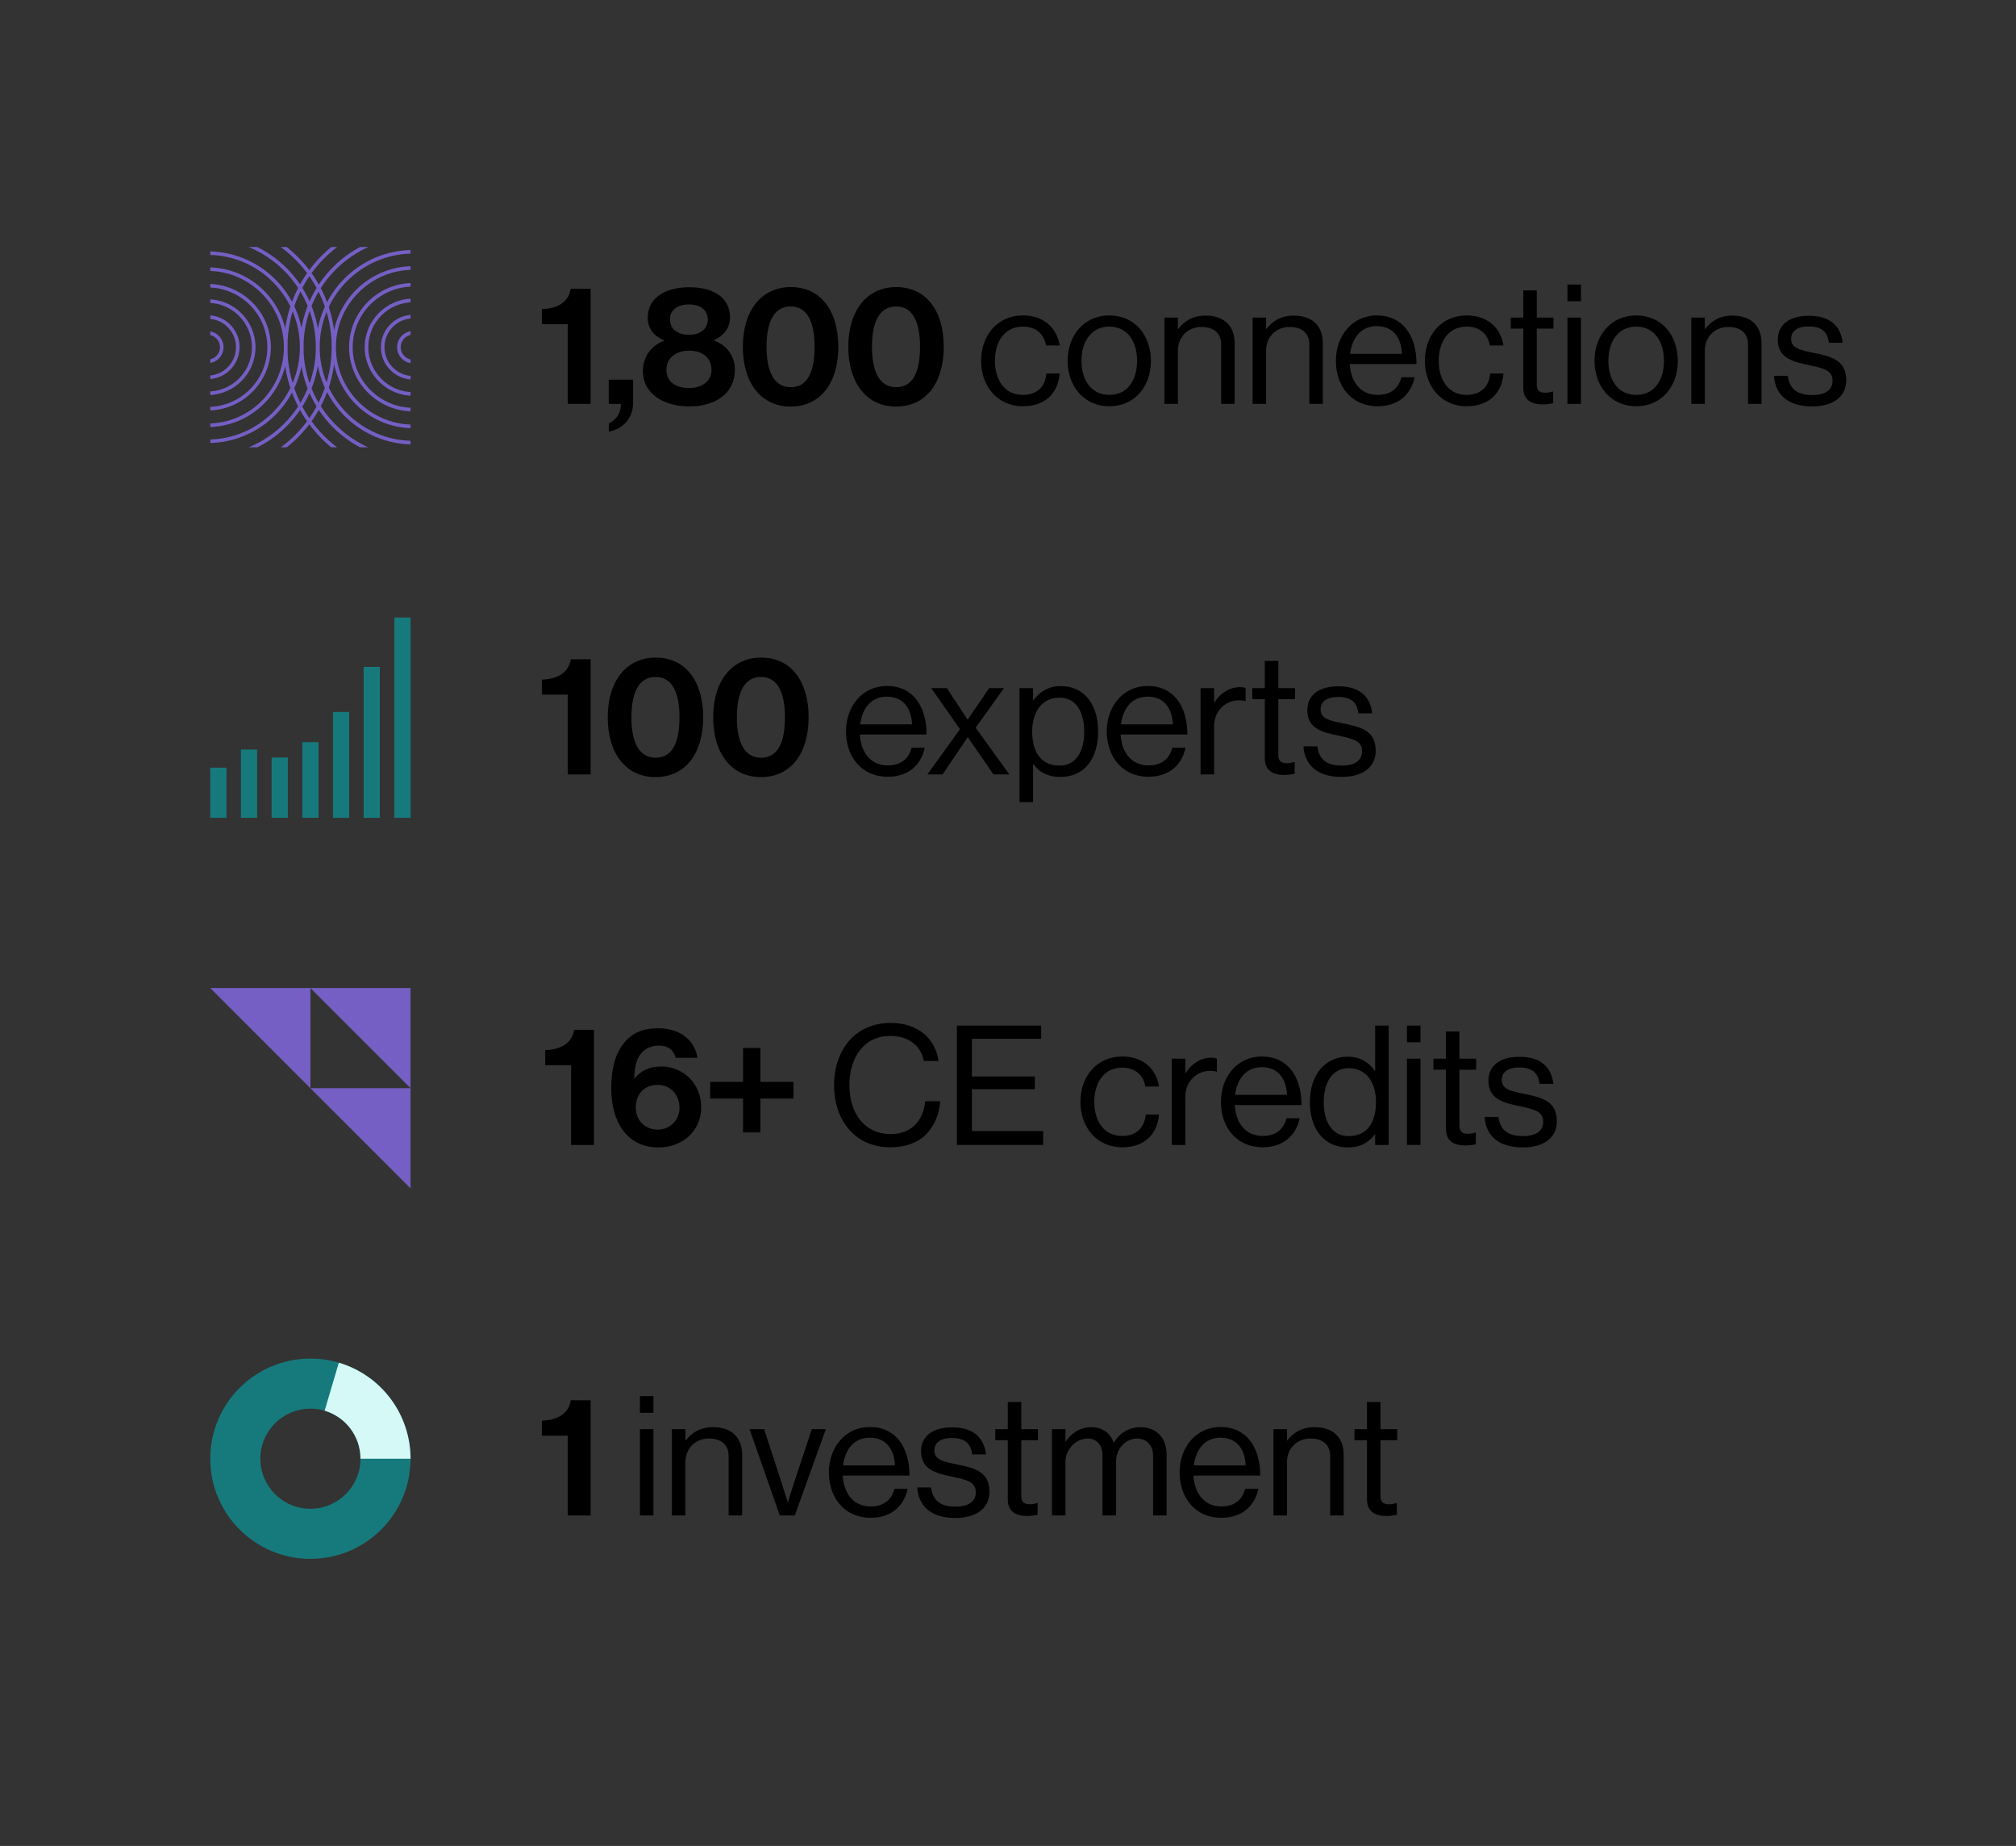 <svg xmlns="http://www.w3.org/2000/svg" width="604" height="553" viewBox="0 0 604 553" fill="none"><rect x="0" y="0" width="604" height="553" fill="#333333" stroke="none"/><path d="M456.239 343.751C449.139 343.751 445.189 340.401 444.789 334.601H448.939C449.489 339.101 452.489 340.351 456.339 340.351C460.589 340.351 462.339 338.501 462.339 336.101C462.339 333.201 460.339 332.451 455.589 331.451C450.489 330.401 445.939 329.351 445.939 323.701C445.939 319.401 449.239 316.601 455.239 316.601C461.639 316.601 464.789 319.651 465.389 324.701H461.239C460.839 321.301 458.989 319.801 455.139 319.801C451.439 319.801 449.939 321.451 449.939 323.501C449.939 326.301 452.439 326.851 456.889 327.751C462.089 328.801 466.439 329.951 466.439 335.901C466.439 341.101 462.189 343.751 456.239 343.751Z" fill="black"></path><path d="M429.457 320.45V317.15H433.207V309H437.257V317.15H442.257V320.45H437.257V337.25C437.257 339.05 438.207 339.65 439.857 339.65C440.657 339.65 441.557 339.45 442.007 339.3H442.157V342.8C441.207 343 440.107 343.15 438.907 343.15C435.607 343.15 433.207 341.8 433.207 338.15V320.45H429.457Z" fill="black"></path><path d="M421.537 343V317.15H425.587V343H421.537ZM421.537 312.25V307.25H425.587V312.25H421.537Z" fill="black"></path><path d="M403.9 343.75C396.85 343.75 392.45 338.45 392.45 330.15C392.45 321.55 397.4 316.55 403.8 316.55C407.45 316.55 410.25 318.35 411.9 320.8H412V307.25H416.05V343H412V339.85H411.9C409.95 342.35 407.55 343.75 403.9 343.75ZM404.05 340.35C409.8 340.35 412.25 336.05 412.25 330.2C412.25 324.2 409.35 320 404 320C399.1 320 396.6 324.4 396.6 330.2C396.6 336.05 399.1 340.35 404.05 340.35Z" fill="black"></path><path d="M378.29 343.7C370.39 343.7 365.79 337.6 365.79 330.1C365.79 322.6 370.69 316.5 378.04 316.5C385.79 316.5 389.94 322.5 389.94 331.05H369.94C370.24 336.3 373.09 340.3 378.29 340.3C382.04 340.3 384.54 338.5 385.44 335H389.39C388.19 340.55 384.14 343.7 378.29 343.7ZM378.04 319.7C373.24 319.7 370.64 323.3 370.04 328H385.59C385.34 322.85 382.69 319.7 378.04 319.7Z" fill="black"></path><path d="M355.128 317.151V321.451H355.228C356.778 318.951 359.478 316.851 362.928 316.851C363.678 316.851 364.078 316.951 364.578 317.151V321.051H364.428C363.828 320.851 363.428 320.801 362.628 320.801C358.628 320.801 355.128 323.801 355.128 328.651V343.001H351.078V317.151H355.128Z" fill="black"></path><path d="M336.2 343.7C328.5 343.7 323.7 337.6 323.7 330.1C323.7 322.6 328.5 316.5 336.2 316.5C342.3 316.5 346.35 320 347.25 325.5H343.15C342.55 322 340.1 319.85 336.2 319.85C330.7 319.85 327.85 324.4 327.85 330.1C327.85 335.8 330.7 340.3 336.2 340.3C340.4 340.3 342.9 337.9 343.25 333.9H347.25C346.7 340.1 342.65 343.7 336.2 343.7Z" fill="black"></path><path d="M286.688 343V307.25H311.938V311.2H291.188V322.5H310.037V326.3H291.188V338.85H312.537V343H286.688Z" fill="black"></path><path d="M266.639 343.7C256.489 343.7 249.889 335.95 249.889 325.1C249.889 314.6 256.189 306.45 266.839 306.45C275.189 306.45 280.239 311.25 281.189 317.85H276.789C275.939 313.4 272.389 310.35 266.739 310.35C258.889 310.35 254.489 316.7 254.489 325.1C254.489 333.85 259.339 339.75 266.789 339.75C273.539 339.75 276.739 335.15 277.189 329.9H281.639C281.589 333.45 279.889 337.45 277.339 339.95C274.839 342.4 271.189 343.7 266.639 343.7Z" fill="black"></path><path d="M212.773 329.1V324.1H222.623V313.95H227.823V324.1H237.723V329.1H227.823V339.25H222.623V329.1H212.773Z" fill="black"></path><path d="M197.329 343.75C187.529 343.75 183.229 335.7 183.129 326.4C183.079 320.35 184.279 315.45 187.329 312C189.529 309.5 192.529 308.05 197.179 308.05C204.029 308.05 208.129 311.8 208.979 316.9H202.429C201.929 314.8 200.429 313.25 197.429 313.25C192.429 313.25 190.029 317 190.029 323.05H190.129C191.929 320.95 194.179 319.5 198.179 319.5C204.529 319.5 210.079 324.45 210.079 331.75C210.079 338.8 204.479 343.75 197.329 343.75ZM197.079 338.4C200.779 338.4 203.579 335.55 203.579 331.85C203.579 327.95 200.829 325 197.129 325C192.929 325 190.479 327.85 190.479 331.8C190.479 335.65 193.229 338.4 197.079 338.4Z" fill="black"></path><path d="M171.1 343V319.1H163.35V314.6C167.55 314.45 171.3 312.9 172 308.5H177.95V343H171.1Z" fill="black"></path><path d="M170.1 121V97.1H162.35V92.6C166.55 92.45 170.3 90.9 171 86.5H176.95V121H170.1Z" fill="black"></path><path d="M182.43 129.3V126.85C184.38 125.85 186.03 124.1 186.03 121H182.38V113.75H189.68V120.6C189.68 125.7 186.28 128.6 182.43 129.3Z" fill="black"></path><path d="M206.568 121.75C198.818 121.75 192.618 118 192.618 111.1C192.618 106.85 195.118 103.55 198.868 102.1V101.95C195.818 100.55 194.068 98.45 194.068 95.15C194.068 89.35 199.118 86.05 206.518 86.05C213.918 86.05 218.718 89.3 218.718 95.05C218.718 98.25 216.918 100.5 213.968 101.9V102.05C217.768 103.4 220.168 106.65 220.168 110.8C220.168 117.85 214.318 121.75 206.568 121.75ZM206.418 116.25C210.418 116.25 213.168 114.1 213.168 110.85C213.168 107.35 210.718 105.05 206.518 105.05C202.318 105.05 199.668 107.35 199.668 110.85C199.668 114.2 202.268 116.25 206.418 116.25ZM206.418 100.3C209.968 100.3 212.068 98.4 212.068 95.7C212.068 93 209.968 91.2 206.418 91.2C202.818 91.2 200.718 93 200.718 95.7C200.718 98.4 202.818 100.3 206.418 100.3Z" fill="black"></path><path d="M236.858 121.8C228.108 121.8 222.558 114.8 222.558 103.9C222.558 92.95 228.208 86 236.908 86C245.758 86 251.158 92.9 251.158 103.9C251.158 114.8 245.758 121.8 236.858 121.8ZM236.908 116C242.008 116 244.058 111.25 244.058 103.9C244.058 96.65 241.958 91.8 236.908 91.8C231.808 91.8 229.658 96.6 229.658 103.9C229.658 111.15 231.808 116 236.908 116Z" fill="black"></path><path d="M268.45 121.8C259.7 121.8 254.15 114.8 254.15 103.9C254.15 92.95 259.8 86 268.5 86C277.35 86 282.75 92.9 282.75 103.9C282.75 114.8 277.35 121.8 268.45 121.8ZM268.5 116C273.6 116 275.65 111.25 275.65 103.9C275.65 96.65 273.55 91.8 268.5 91.8C263.4 91.8 261.25 96.6 261.25 103.9C261.25 111.15 263.4 116 268.5 116Z" fill="black"></path><path d="M306.44 121.7C298.74 121.7 293.94 115.6 293.94 108.1C293.94 100.6 298.74 94.5 306.44 94.5C312.54 94.5 316.59 98 317.49 103.5H313.39C312.79 100 310.34 97.85 306.44 97.85C300.94 97.85 298.09 102.4 298.09 108.1C298.09 113.8 300.94 118.3 306.44 118.3C310.64 118.3 313.14 115.9 313.49 111.9H317.49C316.94 118.1 312.89 121.7 306.44 121.7Z" fill="black"></path><path d="M332.368 121.7C324.668 121.7 319.868 115.6 319.868 108.1C319.868 100.6 324.668 94.5 332.368 94.5C340.118 94.5 344.818 100.6 344.818 108.1C344.818 115.6 340.118 121.7 332.368 121.7ZM332.368 118.3C337.868 118.3 340.668 113.8 340.668 108.1C340.668 102.4 337.868 97.85 332.368 97.85C326.868 97.85 324.018 102.4 324.018 108.1C324.018 113.8 326.868 118.3 332.368 118.3Z" fill="black"></path><path d="M352.907 95.15V98.55H353.007C354.857 96.1 357.457 94.55 361.207 94.55C366.607 94.55 369.907 97.5 369.907 102.85V121H365.857V103.2C365.857 99.85 363.657 97.95 360.007 97.95C355.907 97.95 352.907 100.85 352.907 105.1V121H348.857V95.15H352.907Z" fill="black"></path><path d="M379.323 95.15V98.55H379.423C381.273 96.1 383.873 94.55 387.623 94.55C393.023 94.55 396.323 97.5 396.323 102.85V121H392.273V103.2C392.273 99.85 390.073 97.95 386.423 97.95C382.323 97.95 379.323 100.85 379.323 105.1V121H375.273V95.15H379.323Z" fill="black"></path><path d="M412.739 121.7C404.839 121.7 400.239 115.6 400.239 108.1C400.239 100.6 405.139 94.5 412.489 94.5C420.239 94.5 424.389 100.5 424.389 109.05H404.389C404.689 114.3 407.539 118.3 412.739 118.3C416.489 118.3 418.989 116.5 419.889 113H423.839C422.639 118.55 418.589 121.7 412.739 121.7ZM412.489 97.7C407.689 97.7 405.089 101.3 404.489 106H420.039C419.789 100.85 417.139 97.7 412.489 97.7Z" fill="black"></path><path d="M439.399 121.7C431.699 121.7 426.899 115.6 426.899 108.1C426.899 100.6 431.699 94.5 439.399 94.5C445.499 94.5 449.549 98 450.449 103.5H446.349C445.749 100 443.299 97.85 439.399 97.85C433.899 97.85 431.049 102.4 431.049 108.1C431.049 113.8 433.899 118.3 439.399 118.3C443.599 118.3 446.099 115.9 446.449 111.9H450.449C449.899 118.1 445.849 121.7 439.399 121.7Z" fill="black"></path><path d="M452.627 98.45V95.15H456.377V87H460.427V95.15H465.427V98.45H460.427V115.25C460.427 117.05 461.377 117.65 463.027 117.65C463.827 117.65 464.727 117.45 465.177 117.3H465.327V120.8C464.377 121 463.277 121.15 462.077 121.15C458.777 121.15 456.377 119.8 456.377 116.15V98.45H452.627Z" fill="black"></path><path d="M469.609 121V95.15H473.659V121H469.609ZM469.609 90.25V85.25H473.659V90.25H469.609Z" fill="black"></path><path d="M490.229 121.7C482.529 121.7 477.729 115.6 477.729 108.1C477.729 100.6 482.529 94.5 490.229 94.5C497.979 94.5 502.679 100.6 502.679 108.1C502.679 115.6 497.979 121.7 490.229 121.7ZM490.229 118.3C495.729 118.3 498.529 113.8 498.529 108.1C498.529 102.4 495.729 97.85 490.229 97.85C484.729 97.85 481.879 102.4 481.879 108.1C481.879 113.8 484.729 118.3 490.229 118.3Z" fill="black"></path><path d="M510.768 95.15V98.55H510.868C512.718 96.1 515.318 94.55 519.068 94.55C524.468 94.55 527.768 97.5 527.768 102.85V121H523.718V103.2C523.718 99.85 521.518 97.95 517.868 97.95C513.768 97.95 510.768 100.85 510.768 105.1V121H506.718V95.15H510.768Z" fill="black"></path><path d="M542.934 121.75C535.834 121.75 531.884 118.4 531.484 112.6H535.634C536.184 117.1 539.184 118.35 543.034 118.35C547.284 118.35 549.034 116.5 549.034 114.1C549.034 111.2 547.034 110.45 542.284 109.45C537.184 108.4 532.634 107.35 532.634 101.7C532.634 97.4 535.934 94.6 541.934 94.6C548.334 94.6 551.484 97.65 552.084 102.7H547.934C547.534 99.3 545.684 97.8 541.834 97.8C538.134 97.8 536.634 99.45 536.634 101.5C536.634 104.3 539.134 104.85 543.584 105.75C548.784 106.8 553.134 107.95 553.134 113.9C553.134 119.1 548.884 121.75 542.934 121.75Z" fill="black"></path><path d="M170.1 232V208.1H162.35V203.6C166.55 203.45 170.3 201.9 171 197.5H176.95V232H170.1Z" fill="black"></path><path d="M196.38 232.8C187.63 232.8 182.08 225.8 182.08 214.9C182.08 203.95 187.73 197 196.43 197C205.28 197 210.68 203.9 210.68 214.9C210.68 225.8 205.28 232.8 196.38 232.8ZM196.43 227C201.53 227 203.58 222.25 203.58 214.9C203.58 207.65 201.48 202.8 196.43 202.8C191.33 202.8 189.18 207.6 189.18 214.9C189.18 222.15 191.33 227 196.43 227Z" fill="black"></path><path d="M227.971 232.8C219.221 232.8 213.671 225.8 213.671 214.9C213.671 203.95 219.321 197 228.021 197C236.871 197 242.271 203.9 242.271 214.9C242.271 225.8 236.871 232.8 227.971 232.8ZM228.021 227C233.121 227 235.171 222.25 235.171 214.9C235.171 207.65 233.071 202.8 228.021 202.8C222.921 202.8 220.771 207.6 220.771 214.9C220.771 222.15 222.921 227 228.021 227Z" fill="black"></path><path d="M265.962 232.7C258.062 232.7 253.462 226.6 253.462 219.1C253.462 211.6 258.362 205.5 265.712 205.5C273.462 205.5 277.612 211.5 277.612 220.05H257.612C257.912 225.3 260.762 229.3 265.962 229.3C269.712 229.3 272.212 227.5 273.112 224H277.062C275.862 229.55 271.812 232.7 265.962 232.7ZM265.712 208.7C260.912 208.7 258.312 212.3 257.712 217H273.262C273.012 211.85 270.362 208.7 265.712 208.7Z" fill="black"></path><path d="M277.852 232L287.602 218.45L279.002 206.15H283.702L289.852 215.55H289.952L296.352 206.15H300.802L292.302 218L302.402 232H297.652L290.002 220.9H289.902L282.402 232H277.852Z" fill="black"></path><path d="M305.449 240.3V206.15H309.499V209.8H309.599C311.549 207.15 314.149 205.55 317.899 205.55C324.449 205.55 328.999 210.55 328.999 219.15C328.999 227.45 324.749 232.75 317.749 232.75C314.249 232.75 311.749 231.7 309.599 228.95H309.499V240.3H305.449ZM317.449 229.35C322.399 229.35 324.849 225.05 324.849 219.2C324.849 213.4 322.399 209 317.499 209C311.849 209 309.249 213.6 309.249 219.2C309.249 224.8 311.499 229.35 317.449 229.35Z" fill="black"></path><path d="M344.087 232.7C336.187 232.7 331.587 226.6 331.587 219.1C331.587 211.6 336.487 205.5 343.837 205.5C351.587 205.5 355.737 211.5 355.737 220.05H335.737C336.037 225.3 338.887 229.3 344.087 229.3C347.837 229.3 350.337 227.5 351.237 224H355.187C353.987 229.55 349.937 232.7 344.087 232.7ZM343.837 208.7C339.037 208.7 336.437 212.3 335.837 217H351.387C351.137 211.85 348.487 208.7 343.837 208.7Z" fill="black"></path><path d="M363.747 206.15V210.45H363.847C365.397 207.95 368.097 205.85 371.547 205.85C372.297 205.85 372.697 205.95 373.197 206.15V210.05H373.047C372.447 209.85 372.047 209.8 371.247 209.8C367.247 209.8 363.747 212.8 363.747 217.65V232H359.697V206.15H363.747Z" fill="black"></path><path d="M375.186 209.45V206.15H378.936V198H382.986V206.15H387.986V209.45H382.986V226.25C382.986 228.05 383.936 228.65 385.586 228.65C386.386 228.65 387.286 228.45 387.736 228.3H387.886V231.8C386.936 232 385.836 232.15 384.636 232.15C381.336 232.15 378.936 230.8 378.936 227.15V209.45H375.186Z" fill="black"></path><path d="M401.968 232.75C394.868 232.75 390.918 229.4 390.518 223.6H394.668C395.218 228.1 398.218 229.35 402.068 229.35C406.318 229.35 408.068 227.5 408.068 225.1C408.068 222.2 406.068 221.45 401.318 220.45C396.218 219.4 391.668 218.35 391.668 212.7C391.668 208.4 394.968 205.6 400.968 205.6C407.368 205.6 410.518 208.65 411.118 213.7H406.968C406.568 210.3 404.718 208.8 400.868 208.8C397.168 208.8 395.668 210.45 395.668 212.5C395.668 215.3 398.168 215.85 402.618 216.75C407.818 217.8 412.168 218.95 412.168 224.9C412.168 230.1 407.918 232.75 401.968 232.75Z" fill="black"></path><path d="M170.1 454V430.1H162.35V425.6C166.55 425.45 170.3 423.9 171 419.5H176.95V454H170.1Z" fill="black"></path><path d="M191.728 454V428.15H195.778V454H191.728ZM191.728 423.25V418.25H195.778V423.25H191.728Z" fill="black"></path><path d="M205.348 428.15V431.55H205.448C207.298 429.1 209.898 427.55 213.648 427.55C219.048 427.55 222.348 430.5 222.348 435.85V454H218.298V436.2C218.298 432.85 216.098 430.95 212.448 430.95C208.348 430.95 205.348 433.85 205.348 438.1V454H201.298V428.15H205.348Z" fill="black"></path><path d="M233.626 454L224.576 428.15H228.926L234.276 444.55C235.026 446.85 235.976 450 235.976 450H236.076C236.076 450 237.026 446.8 237.776 444.55L243.226 428.15H247.426L238.126 454H233.626Z" fill="black"></path><path d="M260.835 454.7C252.935 454.7 248.335 448.6 248.335 441.1C248.335 433.6 253.235 427.5 260.585 427.5C268.335 427.5 272.485 433.5 272.485 442.05H252.485C252.785 447.3 255.635 451.3 260.835 451.3C264.585 451.3 267.085 449.5 267.985 446H271.935C270.735 451.55 266.685 454.7 260.835 454.7ZM260.585 430.7C255.785 430.7 253.185 434.3 252.585 439H268.135C267.885 433.85 265.235 430.7 260.585 430.7Z" fill="black"></path><path d="M286.245 454.75C279.145 454.75 275.195 451.4 274.795 445.6H278.945C279.495 450.1 282.495 451.35 286.345 451.35C290.595 451.35 292.345 449.5 292.345 447.1C292.345 444.2 290.345 443.45 285.595 442.45C280.495 441.4 275.945 440.35 275.945 434.7C275.945 430.4 279.245 427.6 285.245 427.6C291.645 427.6 294.795 430.65 295.395 435.7H291.245C290.845 432.3 288.995 430.8 285.145 430.8C281.445 430.8 279.945 432.45 279.945 434.5C279.945 437.3 282.445 437.85 286.895 438.75C292.095 439.8 296.445 440.95 296.445 446.9C296.445 452.1 292.195 454.75 286.245 454.75Z" fill="black"></path><path d="M298.184 431.45V428.15H301.934V420H305.984V428.15H310.984V431.45H305.984V448.25C305.984 450.05 306.934 450.65 308.584 450.65C309.384 450.65 310.284 450.45 310.734 450.3H310.884V453.8C309.934 454 308.834 454.15 307.634 454.15C304.334 454.15 301.934 452.8 301.934 449.15V431.45H298.184Z" fill="black"></path><path d="M315.166 454V428.15H319.216V431.85H319.316C320.916 429.35 323.666 427.55 326.916 427.55C330.066 427.55 332.566 429.15 333.666 432.15H333.766C335.416 429.2 338.516 427.55 341.666 427.55C346.266 427.55 349.516 430.5 349.516 435.85V454H345.466V436.05C345.466 432.85 343.316 430.95 340.716 430.95C337.366 430.95 334.366 433.85 334.366 437.9V454H330.316V436.05C330.316 432.85 328.516 430.95 325.866 430.95C322.716 430.95 319.216 433.85 319.216 437.9V454H315.166Z" fill="black"></path><path d="M365.913 454.7C358.013 454.7 353.413 448.6 353.413 441.1C353.413 433.6 358.313 427.5 365.663 427.5C373.413 427.5 377.563 433.5 377.563 442.05H357.563C357.863 447.3 360.713 451.3 365.913 451.3C369.663 451.3 372.163 449.5 373.063 446H377.013C375.813 451.55 371.763 454.7 365.913 454.7ZM365.663 430.7C360.863 430.7 358.263 434.3 357.663 439H373.213C372.963 433.85 370.313 430.7 365.663 430.7Z" fill="black"></path><path d="M385.573 428.15V431.55H385.673C387.523 429.1 390.123 427.55 393.873 427.55C399.273 427.55 402.573 430.5 402.573 435.85V454H398.523V436.2C398.523 432.85 396.323 430.95 392.673 430.95C388.573 430.95 385.573 433.85 385.573 438.1V454H381.523V428.15H385.573Z" fill="black"></path><path d="M405.801 431.45V428.15H409.551V420H413.601V428.15H418.601V431.45H413.601V448.25C413.601 450.05 414.551 450.65 416.201 450.65C417.001 450.65 417.901 450.45 418.351 450.3H418.501V453.8C417.551 454 416.451 454.15 415.251 454.15C411.951 454.15 409.551 452.8 409.551 449.15V431.45H405.801Z" fill="black"></path><g clip-path="url(#clip0_5560_145)"><path d="M62.197 66.835C82.698 66.835 99.376 83.512 99.376 104.013C99.376 124.514 82.698 141.191 62.197 141.191C41.696 141.191 25.019 124.514 25.019 104.013C25.019 83.512 41.696 66.835 62.197 66.835ZM62.197 65.772C41.08 65.772 23.957 82.896 23.957 104.013C23.957 125.13 41.08 142.253 62.197 142.253C83.315 142.253 100.438 125.13 100.438 104.013C100.438 82.896 83.315 65.772 62.197 65.772Z" fill="#755FC4"></path><path d="M62.197 86.114C72.065 86.114 80.096 94.144 80.096 104.013C80.096 113.881 72.065 121.911 62.197 121.911C52.329 121.911 44.299 113.881 44.299 104.013C44.299 94.144 52.329 86.114 62.197 86.114ZM62.197 85.052C51.724 85.052 43.236 93.539 43.236 104.013C43.236 114.486 51.724 122.973 62.197 122.973C72.671 122.973 81.158 114.486 81.158 104.013C81.158 93.539 72.671 85.052 62.197 85.052Z" fill="#755FC4"></path><path d="M62.198 95.505C66.893 95.505 70.706 99.318 70.706 104.013C70.706 108.708 66.893 112.522 62.198 112.522C57.503 112.522 53.689 108.708 53.689 104.013C53.689 99.318 57.503 95.505 62.198 95.505ZM62.198 94.442C56.908 94.442 52.627 98.723 52.627 104.013C52.627 109.303 56.908 113.584 62.198 113.584C67.488 113.584 71.768 109.303 71.768 104.013C71.768 98.723 67.488 94.442 62.198 94.442Z" fill="#755FC4"></path><path d="M62.197 100.295C64.247 100.295 65.915 101.962 65.915 104.012C65.915 106.063 64.247 107.73 62.197 107.73C60.147 107.73 58.479 106.063 58.479 104.012C58.479 101.962 60.147 100.295 62.197 100.295ZM62.197 99.232C59.552 99.232 57.417 101.378 57.417 104.012C57.417 106.647 59.563 108.793 62.197 108.793C64.831 108.793 66.977 106.647 66.977 104.012C66.977 101.378 64.831 99.232 62.197 99.232Z" fill="#755FC4"></path><path d="M62.197 90.724C69.527 90.724 75.486 96.683 75.486 104.013C75.486 111.342 69.527 117.301 62.197 117.301C54.868 117.301 48.909 111.342 48.909 104.013C48.909 96.683 54.868 90.724 62.197 90.724ZM62.197 89.662C54.273 89.662 47.847 96.089 47.847 104.013C47.847 111.937 54.273 118.364 62.197 118.364C70.122 118.364 76.548 111.937 76.548 104.013C76.548 96.089 70.122 89.662 62.197 89.662Z" fill="#755FC4"></path><path d="M62.198 81.154C74.807 81.154 85.057 91.415 85.057 104.013C85.057 116.611 74.796 126.873 62.198 126.873C49.6 126.873 39.339 116.611 39.339 104.013C39.339 91.415 49.6 81.154 62.198 81.154ZM62.198 80.092C48.984 80.092 38.276 90.799 38.276 104.013C38.276 117.227 48.984 127.935 62.198 127.935C75.412 127.935 86.119 117.227 86.119 104.013C86.119 90.799 75.412 80.092 62.198 80.092Z" fill="#755FC4"></path><path d="M62.197 76.363C77.441 76.363 89.847 88.77 89.847 104.013C89.847 119.256 77.441 131.663 62.197 131.663C46.955 131.663 34.548 119.256 34.548 104.013C34.548 88.77 46.955 76.363 62.197 76.363ZM62.197 75.301C46.338 75.301 33.485 88.154 33.485 104.013C33.485 119.872 46.338 132.725 62.197 132.725C78.057 132.725 90.91 119.872 90.91 104.013C90.91 88.154 78.057 75.301 62.197 75.301Z" fill="#755FC4"></path><path d="M62.198 71.583C80.086 71.583 94.628 86.135 94.628 104.013C94.628 121.89 80.076 136.443 62.198 136.443C44.321 136.443 29.768 121.89 29.768 104.013C29.768 86.135 44.321 71.583 62.198 71.583ZM62.198 70.52C43.694 70.52 28.706 85.519 28.706 104.013C28.706 122.506 43.705 137.505 62.198 137.505C80.692 137.505 95.691 122.506 95.691 104.013C95.691 85.519 80.692 70.52 62.198 70.52Z" fill="#755FC4"></path><path d="M123.825 66.297C144.622 66.297 161.54 83.216 161.54 104.013C161.54 124.811 144.622 141.729 123.825 141.729C103.027 141.729 86.109 124.811 86.109 104.013C86.109 83.216 103.027 66.297 123.825 66.297ZM123.825 65.22C102.402 65.22 85.031 82.591 85.031 104.013C85.031 125.436 102.402 142.806 123.825 142.806C145.247 142.806 162.618 125.436 162.618 104.013C162.618 82.591 145.247 65.22 123.825 65.22Z" fill="#755FC4"></path><path d="M123.824 85.856C133.835 85.856 141.981 94.002 141.981 104.013C141.981 114.024 133.835 122.171 123.824 122.171C113.813 122.171 105.666 114.024 105.666 104.013C105.666 94.002 113.813 85.856 123.824 85.856ZM123.824 84.778C113.199 84.778 104.589 93.388 104.589 104.013C104.589 114.638 113.199 123.248 123.824 123.248C134.449 123.248 143.059 114.638 143.059 104.013C143.059 93.388 134.449 84.778 123.824 84.778Z" fill="#755FC4"></path><path d="M123.824 95.381C128.587 95.381 132.456 99.25 132.456 104.013C132.456 108.776 128.587 112.644 123.824 112.644C119.061 112.644 115.193 108.776 115.193 104.013C115.193 99.25 119.061 95.381 123.824 95.381ZM123.824 94.304C118.458 94.304 114.115 98.646 114.115 104.013C114.115 109.379 118.458 113.722 123.824 113.722C129.191 113.722 133.533 109.379 133.533 104.013C133.533 98.646 129.191 94.304 123.824 94.304Z" fill="#755FC4"></path><path d="M123.825 100.242C125.905 100.242 127.596 101.933 127.596 104.013C127.596 106.093 125.905 107.785 123.825 107.785C121.745 107.785 120.053 106.093 120.053 104.013C120.053 101.933 121.745 100.242 123.825 100.242ZM123.825 99.164C121.142 99.164 118.976 101.341 118.976 104.013C118.976 106.686 121.152 108.862 123.825 108.862C126.497 108.862 128.674 106.686 128.674 104.013C128.674 101.341 126.497 99.164 123.825 99.164Z" fill="#755FC4"></path><path d="M123.825 90.533C131.26 90.533 137.306 96.578 137.306 104.013C137.306 111.449 131.26 117.494 123.825 117.494C116.389 117.494 110.344 111.449 110.344 104.013C110.344 96.578 116.389 90.533 123.825 90.533ZM123.825 89.455C115.786 89.455 109.267 95.975 109.267 104.013C109.267 112.052 115.786 118.572 123.825 118.572C131.864 118.572 138.383 112.052 138.383 104.013C138.383 95.975 131.864 89.455 123.825 89.455Z" fill="#755FC4"></path><path d="M123.824 80.824C136.615 80.824 147.014 91.233 147.014 104.013C147.014 116.794 136.604 127.203 123.824 127.203C111.044 127.203 100.634 116.794 100.634 104.013C100.634 91.233 111.044 80.824 123.824 80.824ZM123.824 79.746C110.419 79.746 99.557 90.608 99.557 104.013C99.557 117.419 110.419 128.281 123.824 128.281C137.229 128.281 148.091 117.419 148.091 104.013C148.091 90.608 137.229 79.746 123.824 79.746Z" fill="#755FC4"></path><path d="M123.825 75.963C139.288 75.963 151.874 88.55 151.874 104.013C151.874 119.476 139.288 132.063 123.825 132.063C108.361 132.063 95.775 119.476 95.775 104.013C95.775 88.55 108.361 75.963 123.825 75.963ZM123.825 74.886C107.736 74.886 94.697 87.925 94.697 104.013C94.697 120.101 107.736 133.14 123.825 133.14C139.913 133.14 152.952 120.101 152.952 104.013C152.952 87.925 139.913 74.886 123.825 74.886Z" fill="#755FC4"></path><path d="M123.824 71.115C141.971 71.115 156.723 85.878 156.723 104.014C156.723 122.149 141.96 136.912 123.824 136.912C105.688 136.912 90.925 122.149 90.925 104.014C90.925 85.878 105.688 71.115 123.824 71.115ZM123.824 70.037C105.052 70.037 89.848 85.253 89.848 104.014C89.848 122.774 105.063 137.99 123.824 137.99C142.585 137.99 157.801 122.774 157.801 104.014C157.801 85.253 142.585 70.037 123.824 70.037Z" fill="#755FC4"></path></g><path d="M118.151 185L118.151 244.989H123L123 185H118.151Z" fill="#167A7D"></path><path d="M63 229.975V244.994H67.849V229.975H63Z" fill="#167A7D"></path><path d="M81.384 226.937V244.994H86.232V226.937H81.384Z" fill="#167A7D"></path><path d="M90.582 222.341V244.989H95.43V222.341H90.582Z" fill="#167A7D"></path><path d="M72.185 224.544V244.994H77.033V224.544H72.185Z" fill="#167A7D"></path><path d="M108.953 199.797V245H113.802V199.797H108.953Z" fill="#167A7D"></path><path d="M99.768 213.29V244.994H104.616V213.29H99.768Z" fill="#167A7D"></path><path d="M123 326V296H93L123 326Z" fill="#755FC4"></path><path d="M123 356V326H93L123 356Z" fill="#755FC4"></path><path d="M93 326V296H63L93 326Z" fill="#755FC4"></path><path fill-rule="evenodd" clip-rule="evenodd" d="M123 437C123 453.568 109.568 467 93 467C76.431 467 63 453.568 63 437C63 420.431 76.431 407 93 407C109.568 407 123 420.431 123 437ZM108 437C108 445.284 101.284 452 93 452C84.716 452 78 445.284 78 437C78 428.715 84.716 422 93 422C101.284 422 108 428.715 108 437Z" fill="#167A7D"></path><path fill-rule="evenodd" clip-rule="evenodd" d="M97.26 422.613C103.469 424.449 108 430.195 108 437C108 437 108 437 108 437H123C123 430.533 120.9 424.233 117.034 419.05C113.167 413.867 107.717 410.067 101.517 408.233L97.26 422.613Z" fill="#D4F9F6"></path><defs><clipPath id="clip0_5560_145"><rect width="60" height="60" fill="white" transform="translate(63 74)"></rect></clipPath></defs></svg>